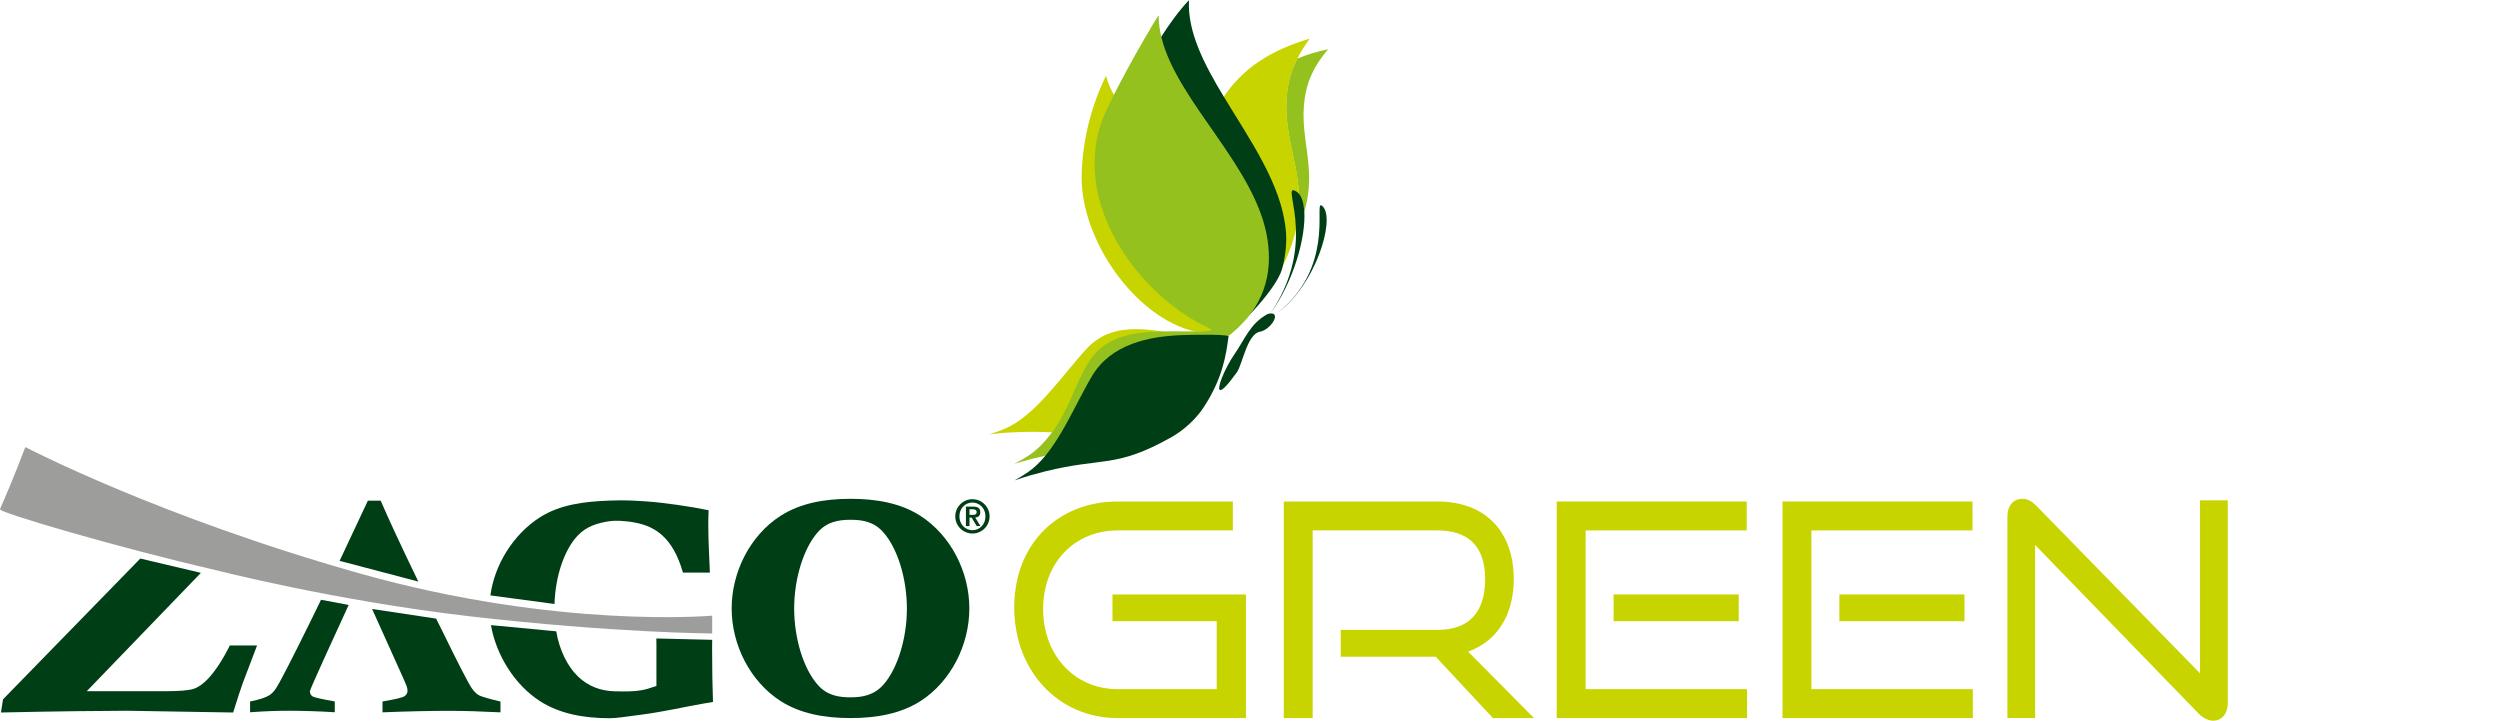 <?xml version="1.0" encoding="utf-8"?>
<!-- Generator: Adobe Illustrator 28.3.0, SVG Export Plug-In . SVG Version: 6.00 Build 0)  -->
<svg version="1.1" xmlns="http://www.w3.org/2000/svg" xmlns:xlink="http://www.w3.org/1999/xlink" x="0px" y="0px"
	 viewBox="0 0 314.7 90.72" style="enable-background:new 0 0 314.7 90.72;" xml:space="preserve">
<style type="text/css">
	.st0{fill:#9D9D9C;}
	.st1{fill:#E30613;}
	.st2{fill:#C8D400;}
	.st3{fill:#95C11F;}
	.st4{fill:#003E15;}
</style>
<g id="griglia">
</g>
<g id="logo">
	<g>
		<g>
			<path class="st2" d="M140.68,90.39c-7.5,0-13.01-6-13.01-13.91c0-8.02,5.51-13.35,13.01-13.35h14.51v3.64h-14.51
				c-5.4,0-9.37,4.05-9.37,9.9c0,5.77,3.94,10.08,9.37,10.08h12.48V78.2h-13.12v-3.37h16.8v15.56H140.68z"/>
			<path class="st2" d="M187.93,90.39l-7.2-7.72h-11.96v-3.38h12.18c3.97,0,6-2.21,6-6.41c0-4.2-2.21-6.11-6-6.11h-15.71v23.62
				h-3.64V63.13h19.35c6.04,0,9.6,3.79,9.6,9.75c0,4.54-2.06,7.8-5.74,9.15l8.29,8.36H187.93z"/>
			<path class="st2" d="M195.96,90.39V63.13h23.92v3.64h-20.28v19.98h20.32v3.64H195.96z M203.12,78.2v-3.37h15.75v3.37H203.12z"/>
			<path class="st2" d="M224.38,90.39V63.13h23.92v3.64h-20.28v19.98h20.32v3.64H224.38z M231.54,78.2v-3.37h15.75v3.37H231.54z"/>
			<path class="st2" d="M256.18,68.6v21.78h-3.49V65.04c0-1.39,0.75-2.25,1.91-2.25c0.56,0,1.12,0.26,1.72,0.86l20.62,21.11V62.98
				h3.49v25.53c0,1.39-0.79,2.21-1.84,2.21c-0.64,0-1.35-0.38-1.87-0.94L256.18,68.6z"/>
		</g>
		<path class="st2" d="M143,41.43c1.28,0,2.6,0.18,3.91,0.4c-3.52,0.09-6.93,0.64-8.95,3.81c-1.64,2.57-3.3,6.1-5.32,8.8
			c-0.8-0.05-1.68-0.08-2.69-0.08c-0.46,0-0.95,0.01-1.47,0.02c-2.56,0.08-3.76,0.29-3.9,0.29c-0.11,0,0.56-0.15,1.83-0.67
			c3.93-1.6,7.38-6.88,10.41-10.14C138.57,42,140.71,41.43,143,41.43"/>
		<path class="st2" d="M139.23,9.54c0.23,0.91,0.62,1.78,1.12,2.63c-0.69,1.38-1.25,2.6-1.51,3.39
			c-3.35,10.05,4.18,20.62,12.14,25.04c1.86,1.04,3.87,1.14-0.49,1.15c-7.69-1.75-14.48-11.68-14.33-19.63
			C136.22,18.42,137.1,13.81,139.23,9.54"/>
		<path class="st3" d="M167.14,6.2c0.18,0-1.98,1.94-2.72,5.22c-1.24,5.53,1.55,9.38-0.25,15.27c-0.07-0.92-0.28-1.65-0.66-2.08
			c-0.18-4.68-2.18-8.36-1.44-13.43c0.22-1.5,0.71-2.78,1.21-3.79C164.46,6.89,165.74,6.51,167.14,6.2
			C167.13,6.2,167.13,6.2,167.14,6.2"/>
		<path class="st4" d="M166.27,25.83c0.06,0,0.15,0.07,0.28,0.2c1.53,1.7-0.96,9.78-5.61,13.27
			C167.83,33.71,165.56,25.83,166.27,25.83"/>
		<path class="st4" d="M159.99,39.45c1.28,0-0.12,2.09-1.37,2.3c-1.63,0.27-2.23,4.16-2.92,5.11c-1.17,1.63-1.81,2.25-2.08,2.25
			c-0.56,0,0.51-2.69,1.79-4.55c1.35-1.95,1.94-3.8,4.13-5.02C159.68,39.48,159.89,39.45,159.99,39.45"/>
		<path class="st2" d="M164.8,4.89c0.12,0-0.7,0.91-1.49,2.49c-0.5,1.01-0.99,2.29-1.21,3.79c-0.74,5.07,1.26,8.75,1.44,13.43
			c-0.09-0.1-0.19-0.19-0.3-0.26c-0.16-0.1-0.28-0.15-0.36-0.15c-0.51,0,0.2,1.72,0.32,4.45c-0.07,0.33-0.15,0.67-0.25,1.02
			c-0.36,1.3-0.9,2.7-1.67,4.23c0.19-0.72,0.33-1.43,0.41-2.11c0.1-0.8,0.12-1.58,0.08-2.3c-0.01-0.13-0.02-0.26-0.03-0.39
			c-0.53-5.79-4.51-11.38-7.78-16.79c2.57-3.84,6.08-5.98,10.83-7.42L164.8,4.89z"/>
		<path class="st4" d="M149.67,0.02c-0.21,3.97,1.89,8.04,4.41,12.2c3.27,5.41,7.25,11,7.78,16.79c0.01,0.13,0.02,0.26,0.03,0.39
			c0.04,0.72,0.02,1.5-0.08,2.3c-0.08,0.69-0.22,1.4-0.41,2.11c-0.81,3-6.7,8.48-6.91,8.44c4.25-3.48,5.56-7.9,4.96-12.03
			c-1.33-9.13-11.31-17.3-13.35-25.48C147.24,2.96,148.46,1.28,149.67,0.02"/>
		<path class="st4" d="M163.49,24.37c0.4,0.45,0.62,1.21,0.69,2.18c0.24,3.3-1.37,8.98-4.27,12.9c2.68-3.92,3.27-7.54,3.23-10.3
			c0-0.18-0.01-0.36-0.02-0.53c-0.12-2.87-0.87-4.68-0.34-4.68c0.09,0,0.21,0.05,0.38,0.15C163.29,24.17,163.4,24.26,163.49,24.37"
			/>
		<path class="st3" d="M149.49,41.72c4.36-0.01,3.12-0.11,1.25-1.15c-7.95-4.42-15.49-14.99-12.14-25.04
			c0.26-0.79,0.82-2.01,1.51-3.39c2.15-4.28,5.61-10.19,5.74-10.19c0,0.95,0.14,1.89,0.37,2.83c2.05,8.18,12.03,16.35,13.35,25.48
			c0.6,4.13-0.36,8.3-4.61,11.78c-0.1,0.08-0.21,0.17-0.32,0.25c-0.14,0.92-0.72,0.85-1.22,0.82c-0.53-0.03-1.2-0.04-1.91-0.04
			c-0.87,0-1.82,0.02-2.7,0.04c-4.33,0.13-8.68,0.17-11.07,4.17c-1.24,2.07-2.46,4.74-3.88,7.13c-0.63,1.07-1.34,2.01-2.07,2.9
			c-2.61,0.57-3.99,1.07-4.07,1.07c-0.06,0,0.57-0.28,1.69-0.99c1.13-0.72,2.15-1.8,3.09-3.05c2.03-2.71,2.92-6.23,4.56-8.8
			c2.02-3.17,5.43-3.71,8.95-3.81c0.63-0.02,1.27-0.02,1.9-0.02l0.62,0L149.49,41.72z"/>
		<path class="st4" d="M153.56,42.17c0.5,0.03,0.88,0.07,1.09,0.13c-0.3,2.44-0.78,5.42-3.17,9.03c-0.97,1.47-2.52,2.86-4.03,3.71
			c-7.06,3.96-8.55,2.47-15.93,4.31c-2.57,0.64-3.69,1.11-3.76,1.11c-0.06,0,0.56-0.3,1.66-1.04c0.76-0.52,1.47-1.21,2.13-2
			c0.73-0.88,1.4-1.9,2.04-2.97c1.42-2.4,2.65-5.06,3.88-7.13c2.39-4,7.15-5.01,11.48-5.14c0.88-0.03,1.83-0.04,2.7-0.04
			C152.36,42.13,153.03,42.14,153.56,42.17"/>
		<path class="st4" d="M122.41,67.16c1.19,0,2.16-0.97,2.16-2.16c0-1.19-0.97-2.16-2.16-2.16s-2.16,0.97-2.16,2.16
			C120.25,66.19,121.22,67.16,122.41,67.16 M122.41,66.74c-0.9,0-1.64-0.73-1.64-1.74c0-1.01,0.73-1.74,1.64-1.74
			c0.9,0,1.64,0.73,1.64,1.74C124.05,66.01,123.32,66.74,122.41,66.74 M121.58,66.22h0.46v-1.06h0.27l0.64,1.06h0.47l-0.66-1.07
			c0.4-0.04,0.64-0.24,0.64-0.66c0-0.52-0.32-0.72-0.9-0.72h-0.91V66.22z M122.03,64.11h0.41c0.23,0,0.5,0.05,0.5,0.34
			c0,0.33-0.23,0.36-0.5,0.36h-0.4V64.11z"/>
		<path class="st0" d="M3.19,56.28c0,0-1.55,4.1-3.19,7.82c-0.19,0.42,15.22,4.92,27.05,7.64c0,0,15.02,3.87,32.09,5.84
			c18.13,2.1,30.51,2.16,30.51,2.16V77.5c0,0-19.36,1.73-44.35-5.31C19.93,65.04,3.19,56.28,3.19,56.28"/>
		<path class="st4" d="M25.29,72.11l-14.37,14.9h9.79c1.84,0,3.07-0.1,3.67-0.3c0.6-0.2,1.21-0.64,1.84-1.3
			c0.91-0.99,1.82-2.37,2.71-4.16h3.43l-1.78,4.68c-0.27,0.73-0.68,1.99-1.23,3.76L16,89.47c-2.32,0-9.38,0.07-15.88,0.22l0.26-1.66
			l17.28-17.72L25.29,72.11z"/>
		<path class="st4" d="M42.75,70.6c1.05-2.22,2.25-4.77,3.56-7.58h1.61c0.89,2.08,2.47,5.5,4.74,10.19L42.75,70.6z M43.89,76.15
			C41.78,80.73,39.01,86.8,39.01,87c0,0.29,0.11,0.51,0.32,0.65c0.21,0.14,1.15,0.36,2.81,0.65v1.36c-1.66-0.12-4.17-0.19-5.68-0.19
			c-1.63,0-3.29,0.06-4.98,0.19V88.3c1.18-0.23,2-0.5,2.44-0.79c0.3-0.2,0.58-0.49,0.83-0.88c0.51-0.77,2.05-3.76,4.61-8.97
			c0.31-0.63,0.69-1.41,1.05-2.16L43.89,76.15z M54.9,77.87c0,0,0.41,0.81,0.64,1.28c2.14,4.38,3.42,6.87,3.84,7.47
			c0.29,0.42,0.58,0.71,0.87,0.88c0.29,0.17,1.21,0.44,2.75,0.81v1.36c-2.34-0.12-4.51-0.19-6.51-0.19c-1.98,0-5.37,0.06-8.34,0.19
			V88.3c1.6-0.27,2.52-0.49,2.77-0.66c0.25-0.17,0.38-0.41,0.38-0.7c0-0.17-0.04-0.37-0.12-0.59c-0.36-0.88-0.49-1.15-4.34-9.69
			L54.9,77.87z"/>
		<path class="st4" d="M115.84,64.92c-2.48-1.59-5.51-2.13-8.78-2.13c-3.3,0-6.35,0.56-8.83,2.16c-3.83,2.47-6.13,7.08-6.13,11.64
			c0,4.57,2.32,9.2,6.18,11.67c2.48,1.58,5.51,2.13,8.78,2.13c3.31,0,6.37-0.56,8.86-2.17c3.81-2.47,6.1-7.08,6.1-11.62
			C122.03,72.02,119.7,67.39,115.84,64.92 M111.21,86.18c-1.17,1.32-2.6,1.6-4.15,1.6c-1.53,0-2.95-0.25-4.11-1.56
			c-1.81-2.03-2.98-5.86-2.98-9.62c0-3.74,1.17-7.56,2.96-9.59c1.16-1.32,2.59-1.58,4.14-1.58c1.53,0,2.95,0.25,4.11,1.56
			c1.81,2.02,2.98,5.86,2.98,9.62C114.16,80.33,113,84.15,111.21,86.18"/>
		<path class="st4" d="M76.76,90.41c-3.28,0-6.31-0.56-8.79-2.15c-3.24-2.09-5.53-5.87-6.17-9.57l8.22,0.78
			c0.39,2.34,1.4,4.38,2.7,5.65c1.34,1.32,3,1.86,4.63,1.9c3.21,0.1,3.82-0.19,5.28-0.67v-5.23c0-0.27,0-0.52-0.01-0.75l7.03,0.17
			c-0.01,0.33-0.01,0.71-0.01,1.13c0,2.52,0.04,4.75,0.11,6.69c-0.9,0.15-1.88,0.32-2.95,0.53c-2.79,0.56-4.81,0.92-6.04,1.07
			C77.98,90.31,77.97,90.37,76.76,90.41"/>
		<path class="st4" d="M81.25,63.11c-1.45-0.09-2.42-0.17-4.44-0.1c-3.26,0.11-6.33,0.51-8.83,2.1c-3.36,2.14-5.73,5.97-6.25,9.84
			l8.07,1.08c0.11-3.5,1.23-6.82,2.91-8.6c1.14-1.21,2.55-1.6,4.06-1.83c0.56-0.09,1.88-0.07,3.2,0.19c2.43,0.47,4.71,1.78,6,6.29
			h3.39c-0.13-2.63-0.2-4.67-0.2-6.1c0-0.44,0.01-1.02,0.04-1.75C86.95,63.76,83.55,63.26,81.25,63.11"/>
	</g>
</g>
</svg>

